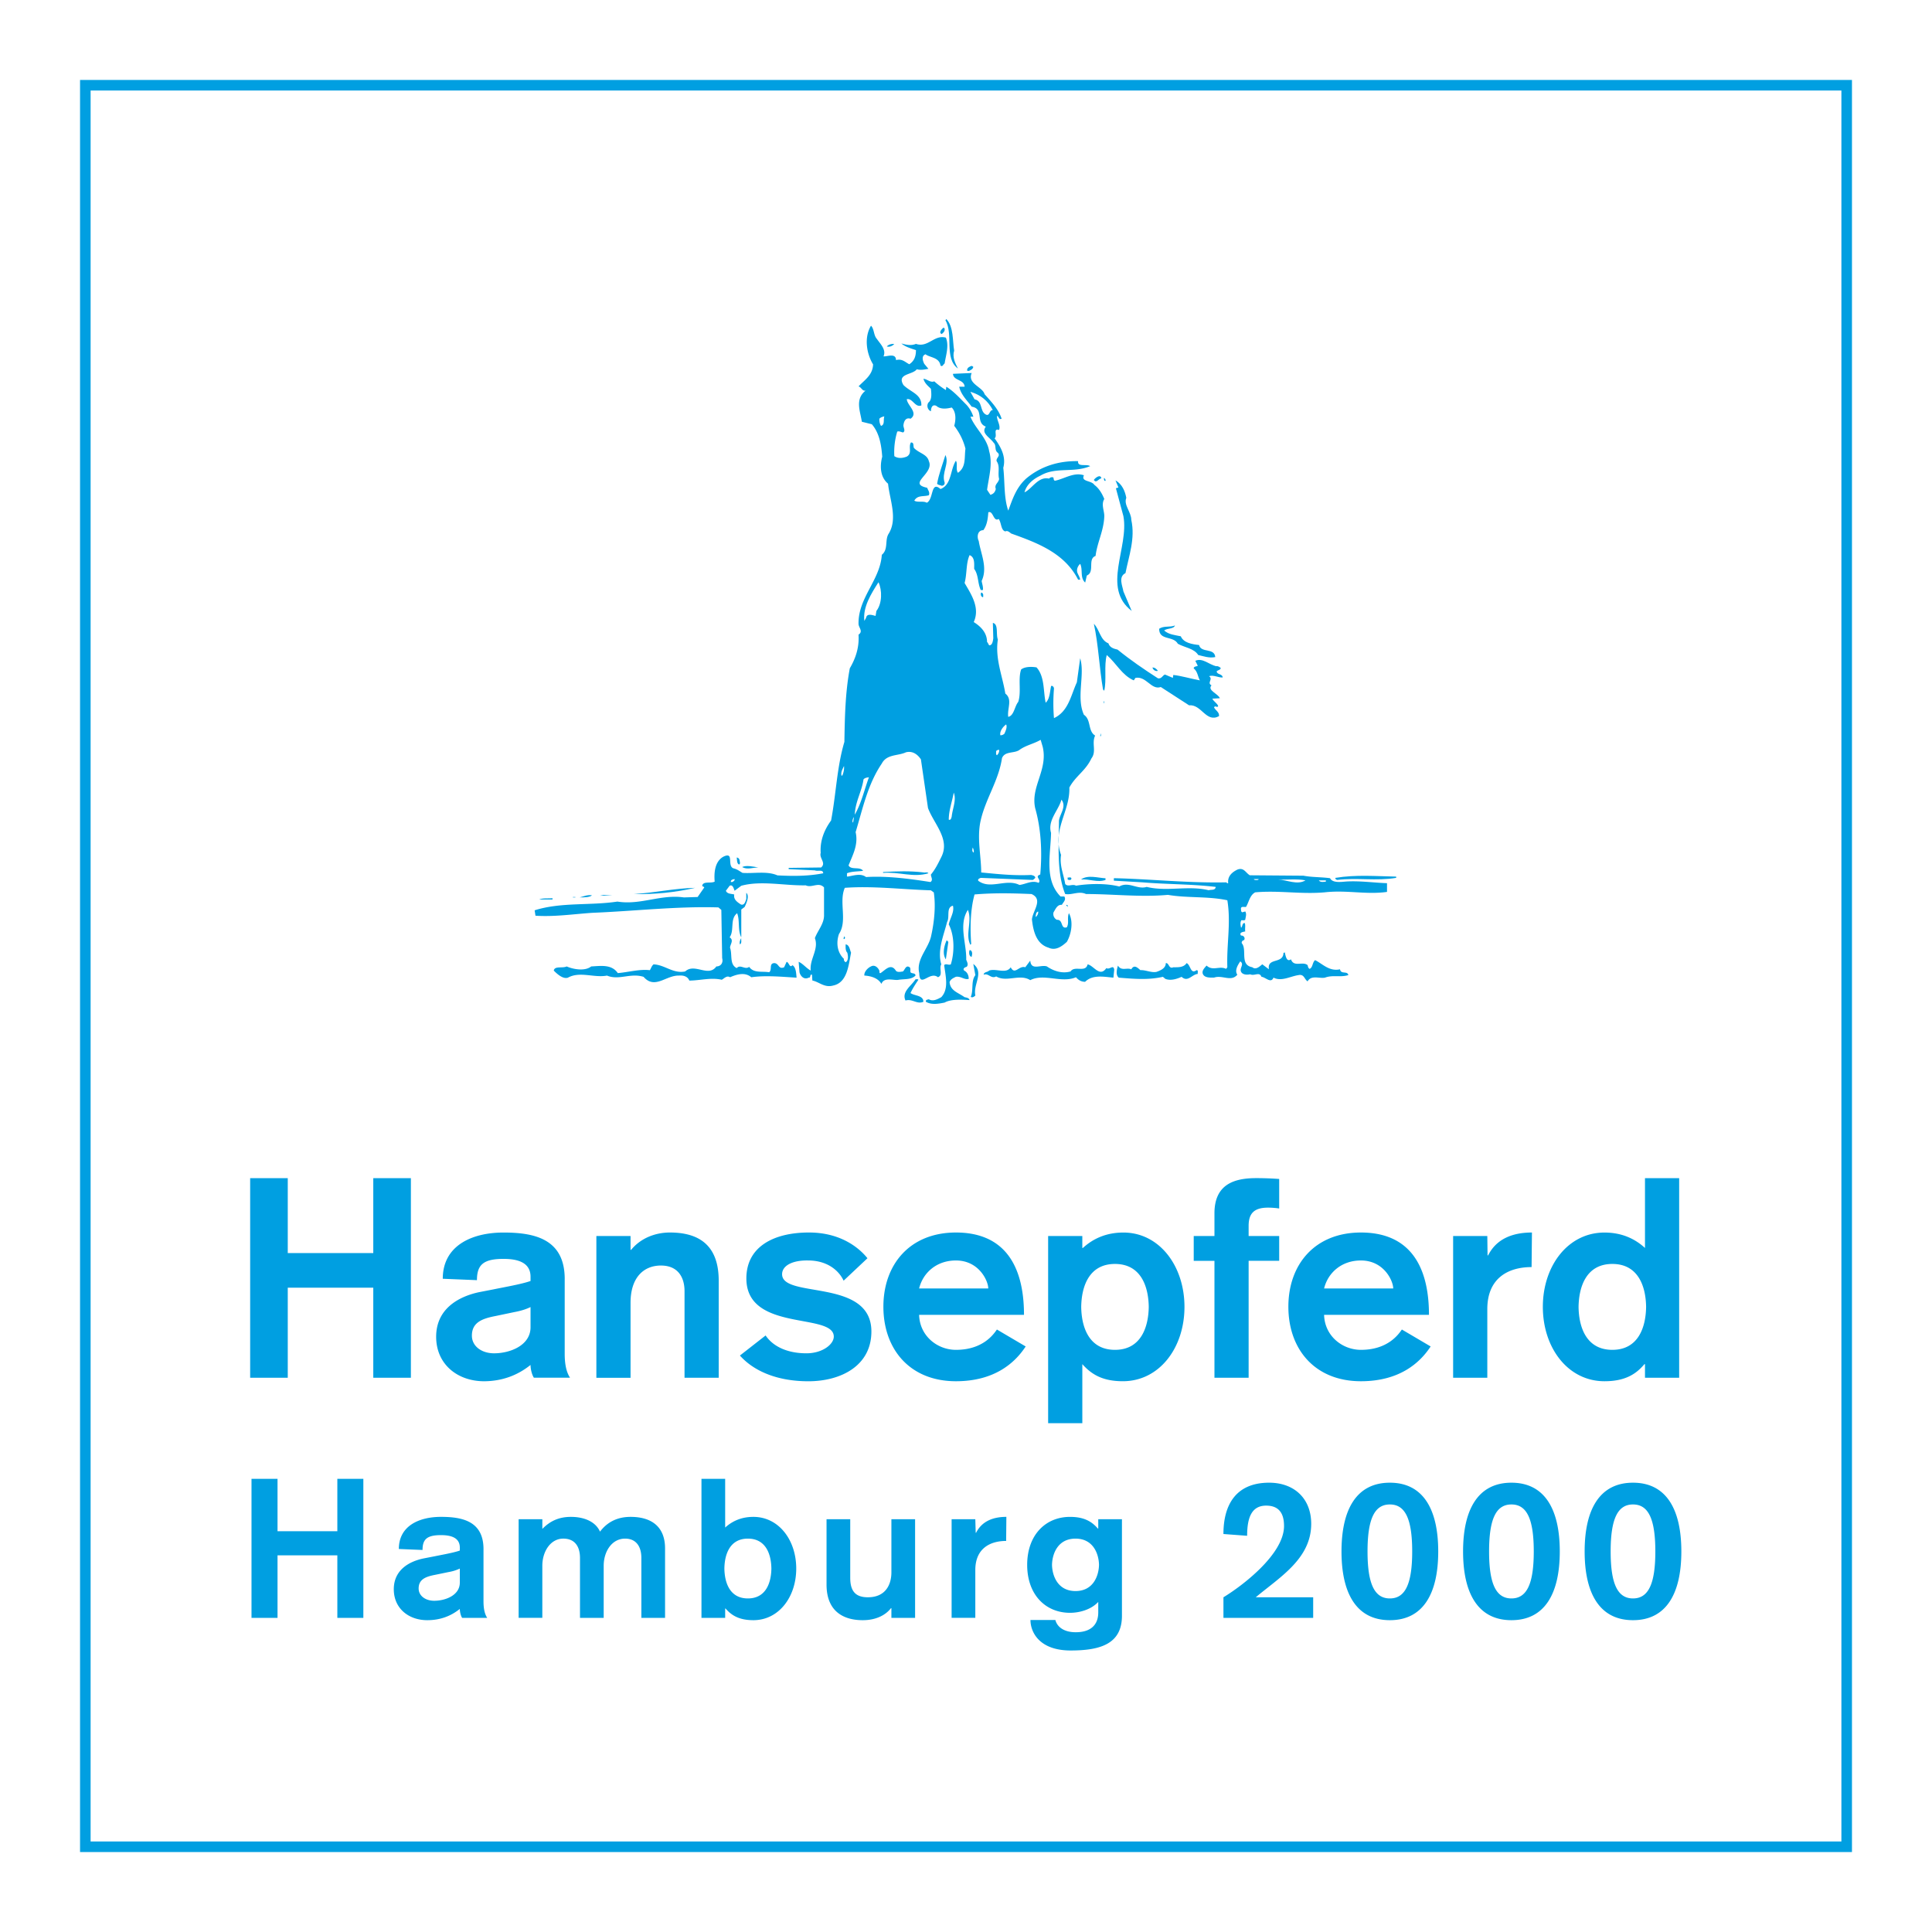 <svg xmlns="http://www.w3.org/2000/svg" width="2500" height="2500" viewBox="0 0 192.756 192.756"><g fill-rule="evenodd" clip-rule="evenodd"><path fill="#fff" d="M0 0h192.756v192.756H0V0z"/><path fill="#fff" stroke="#009fe1" stroke-width="1.054" stroke-miterlimit="2.613" d="M184.244 184.252V8.504H8.513v175.748h175.731z"/><path d="M95.197 34.984c-.208.664.125 1.286.374 1.784-1.411-1.037-.415-3.401-1.245-4.812l.083-.125c.747.747.623 2.199.788 3.153z" fill="#009fe1"/><path d="M86.901 32.495c-.705 1.162-.457 2.779.207 3.858-.042 1.079-.83 1.535-1.452 2.199.29.083.374.498.705.415-1.079.871-.539 2.032-.374 3.111l.996.249c.788.913.954 2.157 1.037 3.236-.249.954-.207 2.032.581 2.696.167 1.618.996 3.526.042 5.02-.373.622 0 1.535-.664 2.074-.166 2.53-2.364 4.272-2.323 6.886 0 .374.498.747 0 1.079.083 1.286-.291 2.364-.871 3.36-.457 2.448-.498 4.895-.54 7.342-.746 2.489-.83 5.227-1.327 7.84-.664.913-1.12 1.992-1.037 3.236-.166.539.581.996.041 1.452l-3.235.041v.125l2.613.124c.291.125.83-.124.83.291-1.494.291-2.987.291-4.563.208-1.037-.457-2.364-.166-3.484-.249-.291-.166-.539-.373-.913-.456-.664-.249.125-1.701-.995-1.162-.83.457-.954 1.535-.871 2.489-.373.208-1.162-.083-1.245.415.042.083.166.083.208.166l-.664.954-1.369.042c-2.323-.332-4.314.788-6.637.415-2.738.415-5.642.042-8.255.871l.083.539c1.908.125 3.816-.166 5.683-.29 4.19-.166 8.38-.664 12.569-.539l.291.249.083 4.812c.125.456-.124.829-.58.829-.789 1.121-2.157-.373-3.111.499-1.203.248-2.033-.665-3.153-.706-.208.166-.249.415-.374.581-1.037-.124-2.157.207-3.194.29-.622-.912-1.742-.705-2.655-.664-.622.499-1.784.291-2.447 0-.415.208-1.203-.082-1.286.415.331.332.912.871 1.41.706 1.203-.664 2.613.041 3.899-.208 1.203.498 2.323-.29 3.65.125 1.12 1.285 2.24-.166 3.526-.125.457-.041.872.083 1.038.498 1.037 0 2.157-.332 3.235-.083.249-.125.498-.456.83-.249.664-.29 1.494-.539 2.116 0 1.452-.207 3.111-.041 4.521.042-.042-.374-.042-1.037-.415-1.245-.29.332-.332-.29-.58-.332l-.25.54c-.581.249-.498-.415-.996-.415-.539.041-.166.664-.498.912-.664-.124-1.535.125-1.991-.539-.415.332-.871-.29-1.244.125-.747-.374-.415-1.328-.664-2.033 0-.332.415-.747-.042-1.037.498-.705 0-1.825.747-2.406.29.705.041 1.701.415 2.406V90.74l.332-.249c.208-.415.498-1.121.167-1.411v.62c-.083.208-.167.664-.54.54-.373-.249-.747-.498-.664-.996-.291-.083-.706-.042-.83-.374l.373-.498c.332-.166.415.332.498.498l.664-.498c1.991-.54 4.272 0 6.43-.042.623.29 1.286-.374 1.826.207v2.697c.041.912-.622 1.576-.913 2.364.415 1.12-.539 2.074-.415 3.235-.457-.248-.789-.705-1.203-.871l.083 1.037c.083.373.457.789.913.54.249.041.083-.374.332-.291l.042.581c.664.124 1.203.746 2.074.498 1.411-.291 1.535-2.033 1.784-3.277-.125-.291-.166-.788-.54-.83 0 .249-.042.623.166.83.083.332.125.788-.166.954-.125-.083-.208-.208-.166-.332-.705-.664-.788-1.659-.498-2.489.871-1.328-.042-3.194.581-4.605 2.82-.207 5.766.166 8.587.249l.291.208c.207 1.369.042 2.945-.25 4.273-.249 1.327-1.535 2.364-1.203 3.774.042 1.577 1.038-.249 1.867.415.539-.207.083-.871.332-1.286-.415-1.41.249-2.903.581-4.231.291-.498-.125-1.452.581-1.618.166.622-.29 1.244-.415 1.866.581 1.12.581 2.78.207 3.982-.207.125-.498-.124-.664.083.125 1.037.498 2.365-.291 3.194-.373.208-.83.456-1.244.208-.125.041-.332.041-.291.248.539.332 1.245.208 1.867.084.664-.374 1.784-.291 2.489-.249-.041-.208-.29-.249-.498-.291-.623-.456-1.411-.622-1.494-1.493.083-.291.374-.415.623-.539.498-.084.871.332 1.286.207 0-.332-.124-.664-.456-.83-.166-.207.083-.331.249-.373.207-.208.041-.498-.042-.705.042-1.659-.789-3.484.166-4.978.457 1.12-.291 2.447.249 3.484l.083-.083c-.124-1.618-.083-3.443.333-4.937 1.908-.166 3.775-.125 5.684-.042 1.201.539.123 1.659.041 2.53.125 1.12.414 2.448 1.658 2.821.705.332 1.328-.125 1.826-.581.457-.788.664-2.032.207-2.862-.207.498.041.954-.207 1.411-.664.207-.332-.789-.996-.747a.649.649 0 0 1-.332-.747c.207-.332.373-.788.83-.747.125-.249.457-.498.248-.83h-.373c-1.658-1.659-.994-4.189-.953-6.347-.373-1.245.746-2.24 1.037-3.319.539.706-.166 1.411-.25 2.116 0 2.365-.248 5.144.623 7.301.664.125 1.369-.332 2.074 0 2.654 0 5.518.332 8.172.083 1.908.332 4.023.125 5.932.54.375 2.282-.082 4.356 0 6.679l-.123.166c-.664-.332-1.328.249-1.951-.332-.166.207-.498.497-.373.829.166.415.746.374 1.121.374.828-.291 1.701.456 2.322-.291-.291-.415.041-.954.291-1.327.373.249.041.539.041.871.041.456.58.498.953.415.416.207.914-.29 1.121.249.414.041.953.705 1.203.083.787.414 1.658-.125 2.488-.249.582-.125.582.414.914.622.373-.664 1.201-.249 1.742-.373.787-.291 1.492 0 2.322-.249-.082-.457-.746-.042-.83-.581-1.078.249-1.783-.581-2.488-.913-.291.249-.207.706-.539.872-.166-.083-.166-.25-.207-.374-.498-.415-1.369.249-1.66-.581-.457.332-.539-.415-.623-.705-.041.042-.082.083-.123.042 0 1.161-1.66.456-1.453 1.659l-.664-.498c-.289.249-.662.581-.994.291-1.244-.208-.541-1.66-.996-2.323-.166-.166.041-.374.166-.374.166-.208-.041-.498-.291-.457-.248-.332.25-.373.416-.415-.043-.291.041-.581-.043-.83-.289-.042-.207.373-.373.456-.041-.207-.123-.539.041-.747.125 0 .291.042.375-.042.041-.29.164-.581 0-.83l-.291.083c-.125-.042-.125-.166-.125-.249-.082-.415.291-.249.498-.291.291-.498.373-1.162.912-1.452 2.406-.208 4.564.208 6.928 0 2.199-.249 4.148.249 6.223-.042v-.871c-1.285-.042-2.695-.249-4.064-.166-.539.042-1.369.166-1.619-.332-.912-.124-1.783-.083-2.654-.249l-5.352-.042c-.414-.249-.58-.788-1.203-.581-.539.249-1.037.664-.953 1.369-.084.042-.125-.042-.207-.083-3.775.083-7.551-.332-11.201-.415v.249l2.863.166c2.447.207 4.852.166 7.301.456-.043.374-.457.249-.705.332-2.033-.498-4.148.166-6.182-.332-.955.291-1.783-.58-2.738-.041-1.285-.332-3.027-.291-4.314-.083-.373-.208-.787.166-1.078-.166-.166-.996-.58-1.867-.414-2.904-.914-2.489.912-4.356.828-6.72.623-1.162 1.619-1.66 2.199-2.904.539-.705 0-1.493.373-2.281-.746-.456-.373-1.576-1.119-2.074-.789-1.742.123-3.982-.373-5.642l-.332 2.406c-.582 1.245-.83 2.904-2.283 3.568a17.651 17.651 0 0 1 0-2.945c0-.166-.164-.332-.289-.249-.125.581-.125 1.286-.539 1.659-.25-1.161-.084-2.613-.914-3.526-.496-.083-1.16-.083-1.533.208-.332.954.041 2.24-.291 3.236-.373.456-.414 1.369-.996 1.493-.123-.83.457-1.743-.291-2.323-.289-1.784-1.035-3.485-.746-5.393-.207-.539.084-1.535-.498-1.659l.043 1.535c-.043.29-.084.664-.375.705-.123-.041-.123-.249-.248-.332 0-.954-.664-1.576-1.328-1.991.664-1.451-.29-2.821-.912-3.899.249-.912.125-1.949.498-2.779.54.208.456.872.456 1.369.457.622.334 1.452.664 2.116h.209c.041-.332-.084-.623-.125-.913.621-1.327-.084-2.696-.291-3.982-.207-.415-.123-1.079.457-1.079.373-.498.455-1.162.498-1.784.498-.208.498.996 1.037.664.289.415.207 1.12.662 1.244.209-.125.416.083.582.207 2.529.913 5.309 1.908 6.678 4.604h.209c-.043-.249-.166-.415-.25-.622-.166-.332 0-.747.25-.954.289.622-.043 1.369.496 1.867l.166-.706c.83-.332.043-1.659.871-1.95.166-1.369.83-2.53.871-3.982 0-.539-.33-1.161 0-1.701-.207-.498-.496-1.037-.994-1.41-.291-.457-1.369-.291-1.037-.954-.996-.333-1.908.332-2.863.539-.207 0-.125-.249-.207-.332-.166-.042-.291 0-.414.124-1.08-.249-1.701 1.037-2.447 1.369.207-.788.871-1.327 1.576-1.659 1.533-.913 3.318-.249 4.977-.954-.373-.249-1.285.124-1.203-.498-1.99-.042-3.732.539-5.143 1.701-1.037.913-1.41 2.115-1.826 3.235-.455-1.286-.332-2.904-.498-4.273.291-1.079-.207-2.033-.871-2.945.332-.208-.207-1.037.457-.83.166-.498-.25-.954-.207-1.41.207.083.166.415.455.29-.289-.912-.994-1.659-1.699-2.447-.209-.747-1.744-1.037-1.287-2.116l-1.867.083c.042.706 1.12.54 1.162 1.286h-.54c.167.788.788 1.369 1.245 1.991 1.287.207.332 1.576 1.41 1.991-.498.664.373 1.037.789 1.618.289.249.041.747.414.996.291.332-.207.498-.125.83.375.539.084 1.162.25 1.784-.084.415-.498.539-.332.995-.082.332-.248.498-.539.581l-.332-.498c.166-1.244.58-2.572.207-3.857-.207-1.328-1.41-2.282-1.867-3.443h.291a3.272 3.272 0 0 0-.664-1.162c-.664-.663-1.286-1.369-2.033-1.825l-.041.332a7.683 7.683 0 0 1-1.161-.871c-.374.166-.747-.249-1.079-.249.125.457.457.706.747.996.041.456.124 1.078-.249 1.369-.208.291-.083.747.249.871 0-.249.083-.747.539-.539.415.374 1.037.29 1.535.166.456.457.415 1.245.249 1.826.54.706.913 1.452 1.12 2.281-.125.913.083 1.826-.747 2.406-.249-.332 0-.913-.208-1.203-.581.913-.415 2.406-1.535 2.821-.996-.871-.664 1.037-1.369 1.369-.332-.208-.913 0-1.245-.208.332-.581.913-.374 1.452-.539.125-.291-.083-.498-.167-.747-2.032-.415.747-1.411.167-2.655-.167-.705-.996-.788-1.494-1.327-.083-.208.042-.539-.291-.539-.29.456.166 1.078-.415 1.41-.415.166-.871.207-1.244-.042a7.06 7.06 0 0 1 .29-2.448c.166-.083.373.042.581.083.29-.166 0-.498.041-.747.042-.332.208-.788.705-.623.83-.581-.332-1.327-.373-1.949.581-.125.83.871 1.452.622.041-1.12-1.079-1.328-1.784-2.033-.705-1.162.913-.996 1.328-1.577.415.125.872 0 1.162-.041l-.415-.498c-.125-.249-.332-.788.125-.954.415.332 1.369.291 1.493 1.12.207.166.249-.083.415-.208.125-.83.457-1.742.125-2.572-1.161-.332-1.784 1.037-2.987.622-.498.208-.996.083-1.452-.041.374.332.954.498 1.452.663 0 .623-.166 1.079-.664 1.411-.415-.208-.705-.581-1.328-.415 0-.747-.913-.332-1.245-.373.291-.664-.29-1.203-.664-1.742-.334-.363-.252-.985-.583-1.317zM94.119 32.703c-.166.125-.498.498-.166.622.166-.125.332-.29.291-.498-.001-.083-.042-.124-.125-.124z" fill="#009fe1"/><path d="M89.224 34.32c-.167.166-.415.332-.747.249.124-.166.457-.29.747-.249zM96.898 36.519c-.207.083-.415.166-.415.457l.166.041c.166-.083.416-.166.457-.415-.083-.041-.125-.124-.208-.083z" fill="#009fe1"/><path d="M96.815 39.091l.416.747c.83.166.498 1.12 1.078 1.493.457.291.373-.456.746-.415-.498-.954-1.244-1.535-2.24-1.825zM87.73 41.787c0 .291.042.498.167.706.415-.125.208-.622.332-.954-.167.041-.374.083-.499.248z" fill="#fff"/><path d="M94.326 45.396c-.291.954-.664 1.908-.83 2.862.125.166.332.125.456.207.208 0 .332-.166.291-.331-.332-.954.498-1.866.083-2.738zM109.883 47.72c-.291.041-.498.539-.748.166.125-.208.664-.623.748-.166zM110.297 47.968c-.125.083-.207-.208-.125-.29.043.083.166.166.125.29zM111.293 47.927l.291.706-.25.083.748 2.779c.58 3.153-2.199 7.135.828 9.458l-.828-1.949c-.084-.539-.541-1.452.207-1.825.332-1.701.994-3.443.58-5.31 0-.788-.787-1.493-.498-2.199-.125-.665-.414-1.37-1.078-1.743z" fill="#009fe1"/><path d="M87.647 58.09c-.746 1.161-1.576 2.489-1.41 3.858l.166-.291c.083-.498.622-.291.954-.208l.083-.498c.581-.745.581-2.073.207-2.861z" fill="#fff"/><path d="M97.895 59.127c-.084.125-.043.415.166.457.082-.042 0-.166.041-.208 0-.125-.125-.29-.207-.249zM109.135 62.238c.457 2.074.541 4.397.914 6.555l.123.124c.25-1.12-.041-2.488.25-3.567.953.83 1.535 2.033 2.695 2.531l.166-.249c1.08-.208 1.578 1.245 2.531.913l2.82 1.825c1.244-.125 1.701 1.784 2.988 1.079.041-.415-.332-.54-.498-.872.123-.249.289.083.414-.125-.082-.29-.457-.456-.58-.747l.746-.042c-.166-.456-1.285-.788-.83-1.286-.498-.249.207-.622-.248-.913.414-.166.953.166 1.369.125-.043-.291-.332-.291-.498-.415-.373-.332.332-.249.289-.539-.123-.083-.248-.207-.455-.166-.705-.166-1.369-.871-2.074-.539l.248.498c-.166.083-.373.041-.414.249.414.332.414.871.623 1.203-.914-.166-1.867-.457-2.656-.539l-.041.29-.789-.332c-.248.083-.33.457-.705.374-1.41-.913-2.695-1.784-4.023-2.862-.373-.083-.787-.208-.912-.623-.83-.332-.871-1.369-1.453-1.95zM115.648 62.736c0 1.203 1.41.664 1.867 1.493.664.374 1.617.457 2.031 1.12.541.125 1.08.332 1.701.208-.082-.955-1.41-.374-1.617-1.203-.705-.083-1.535-.208-1.824-.872-.582-.125-1.203-.166-1.66-.581.332-.249.953-.125 1.078-.498-.497.209-1.119.002-1.576.333z" fill="#009fe1"/><path d="M115.523 66.926c-.207.083-.498-.083-.539-.332.25 0 .416.166.539.332zM110.131 70.162h.041v-.207h-.041v.207z" fill="#009fe1"/><path d="M99.803 73.356a.533.533 0 0 0 .414-.166c.125-.291.291-.664.166-.913-.291.208-.664.664-.58 1.079z" fill="#fff"/><path fill="#009fe1" d="M109.842 73.439v-.291l-.084.291h.084z"/><path d="M103.826 73.812c-.705.415-1.494.54-2.158 1.038-.539.332-1.41.083-1.699.788-.332 2.24-1.619 4.023-2.117 6.181-.414 1.742.043 3.567.043 5.227 1.699.166 3.277.332 4.977.249.166.042.416.083.416.291-.084.083-.166.166-.25.208l-5.186-.208c-.123.042-.33.125-.248.291 1.203.913 2.779-.249 4.107.415.662-.083 1.244-.498 1.908-.208.332-.332-.457-.622.166-.83.207-2.24.082-4.563-.498-6.596-.498-2.157 1.285-3.816.746-6.14l-.207-.706zM99.387 74.933c0 .166-.041.373.084.415.166-.166.248-.374.207-.54a.379.379 0 0 0-.291.125zM90.385 75.057c-.788.374-1.908.166-2.406 1.12-1.41 2.074-1.908 4.522-2.613 6.845.291 1.245-.291 2.282-.705 3.318.249.498 1.12.083 1.452.54-.54.083-1.12.042-1.618.249.042.125-.042.249.042.332.581-.083 1.328-.374 1.867.042 2.116-.125 4.314.166 6.43.498.291-.208.042-.498.042-.747.456-.539.747-1.162 1.037-1.743.913-1.784-.746-3.318-1.327-4.895l-.706-4.854c-.333-.498-.831-.871-1.495-.705zM84.204 76.426c-.125.291-.332.581-.249.954h.083c.125-.291.208-.664.166-.954zM86.154 77.753c-.166 1.203-.83 2.24-.871 3.526.664-1.162.954-2.489 1.41-3.733-.207.041-.373.041-.539.207zM95.156 79.081c-.166.913-.498 1.784-.498 2.697.207.083.249-.166.291-.291.083-.83.497-1.66.207-2.406zM85.117 82.067c-.125-.042-.042-.415.083-.539l-.083.539zM97.146 85.054c-.166-.042-.166-.332-.082-.498.041.167.124.291.082.498z" fill="#fff"/><path d="M73.502 85.552c.042.249 0 .623.249.706l.083-.125c-.042-.208-.001-.539-.332-.581zM75.659 86.548c-.539 0-1.12.249-1.618-.042.415-.207 1.12-.041 1.618.042zM92.169 87.045c-1.411-.166-2.613-.125-4.065-.042v.083c1.618-.124 2.986.498 4.521.042-.083-.165-.373-.041-.456-.083zM139.295 87.46c-2.033-.042-4.025-.208-6.057.124-.043.125.082.166.164.208 1.992-.249 3.9.125 5.893-.208v-.124zM107.85 87.75c.83-.083 1.617.332 2.447.042v-.166c-.787-.042-1.783-.373-2.447.124zM106.521 87.543v.208c.084.042.375.125.375-.125-.084-.166-.25-.042-.375-.083z" fill="#009fe1"/><path d="M72.92 88h.125c.124-.042.29-.166.249-.291-.166 0-.415.083-.374.291zM125.562 87.709c.084.125-.498.125-.455 0h.455zM130.25 87.833c-.828.498-1.824-.042-2.738-.083.914.042 1.867-.083 2.738.083zM132.283 87.833h-.705c.125.208.498.166.705.125v-.125z" fill="#fff"/><path d="M69.353 88.58c-1.949.457-4.106.664-6.139.623 2.074-.125 4.107-.581 6.139-.623zM61.098 89.327l-.871-.042-.373.083 1.244-.041zM59.065 89.327c-.249.207-.788.207-1.245.207.374-.083.789-.29 1.245-.207zM57.406 89.534v-.041h-.248v.041h.248zM53.797 89.742h1.327v-.125c-.373.042-.954-.041-1.327.125zM106.355 90.281l.166.208v-.167c-.041-.041-.123-.041-.166-.041z" fill="#009fe1"/><path d="M103.576 90.945c.043.166-.082.457-.248.54 0-.209.041-.499.248-.54z" fill="#fff"/><path d="M84.204 93.434l-.042.249h.083c.084-.083.084-.207-.041-.249zM73.833 94.222c-.083-.166 0-.456.125-.622-.041.207.083.456-.125.622zM94.617 93.973l-.166-.166c-.249.54-.457 1.369-.083 1.908l.249-1.742zM96.732 94.803c-.083.249-.041.623.208.664l.041-.208c.042-.207-.041-.498-.249-.456zM102.789 95.84l-.498.664c-.623-.208-1.037.829-1.451 0-.457.705-1.453.083-2.158.331-.125.166-.539.125-.539.415.457-.207.746.456 1.244.166 1.037.622 2.365-.29 3.402.374 1.369-.706 3.111.331 4.562-.291.25.291.539.456.912.456.748-.746 1.908-.497 2.822-.414l.082-.788c-.082-.581-.455.041-.787-.166-.664.954-1.246-.249-1.867-.374-.207.871-1.285.083-1.701.706-.83.248-1.701-.042-2.363-.499-.623-.207-1.578.457-1.66-.58zM116.312 96.089c0 .539-.58.746-.912.871-.498.124-1.121-.207-1.619-.166-.248-.207-.621-.622-.912-.083-.414-.207-.996.208-1.328-.373-.123.373-.248.954.084 1.203 1.535.124 2.945.249 4.396-.083l.25.207c.539.207 1.16 0 1.617-.207.623.58 1.037-.249 1.617-.291-.041-.124.084-.373-.123-.373-.623.456-.582-.54-.996-.705-.291.456-.871.415-1.328.415-.454.207-.413-.457-.746-.415zM97.105 96.172l.207 1.12c-.456.58-.166 1.493-.456 2.157.124.124.331 0 .456-.125-.248-1.12.915-2.281-.207-3.152zM86.901 96.42c-.373.167-.705.581-.664.913.664.041 1.369.249 1.701.83.29-.747 1.286-.291 1.742-.415.622-.083 1.245 0 1.659-.415 0-.29-.373-.166-.498-.332-.041-.166.042-.373-.083-.497-.373-.25-.456.207-.663.415-.249.041-.623.124-.747-.125-.498-.705-1.037 0-1.493.29-.166.042-.083-.124-.125-.249-.124-.29-.456-.622-.829-.415zM91.339 97.706c-.415.664-1.411 1.245-.996 2.116.664-.208 1.162.415 1.784.124 0-.663-.913-.58-1.286-.871.208-.456.54-.954.789-1.327-.083-.083-.208-.042-.291-.042zM25.093 147.542h2.596v5.23h5.968v-5.23h2.595v13.872h-2.595v-6.239h-5.968v6.239h-2.596v-13.872zM45.876 157.898c0 1.266-1.435 1.811-2.556 1.811-.864 0-1.552-.487-1.552-1.227 0-.935.747-1.188 1.651-1.362l1.316-.272a4.355 4.355 0 0 0 1.141-.351v1.401zm2.364-3.335c0-2.798-2.112-3.225-4.243-3.225-2.17 0-4.204.892-4.204 3.205l2.364.098c0-1.072.45-1.481 1.84-1.481 1.038 0 1.88.273 1.88 1.248v.292c-.607.214-1.723.409-2.584.585l-.999.194c-1.474.297-3.005 1.153-3.005 3.081 0 1.904 1.473 3.086 3.336 3.086 1.266.001 2.336-.388 3.251-1.124 0 .252.077.659.232.892h2.501c-.136-.213-.37-.64-.37-1.647v-5.204h.001zM51.745 151.571h2.364v.969c.724-.736 1.585-1.201 2.858-1.201 1.172 0 2.412.388 2.896 1.473.72-.949 1.719-1.473 3.05-1.473 2.142 0 3.44 1.027 3.44 3.144v6.932h-2.364v-5.978c0-1.129-.509-1.928-1.625-1.928-1.332 0-2.134 1.305-2.134 2.707v5.198h-2.364v-5.978c0-1.129-.509-1.928-1.664-1.928-1.292 0-2.094 1.305-2.094 2.707v5.198h-2.364v-9.842h.001zM74.616 153.509c1.798 0 2.325 1.561 2.345 2.984-.02 1.424-.547 2.983-2.345 2.983-1.797 0-2.324-1.56-2.344-2.983.02-1.424.546-2.984 2.344-2.984zm-4.63 7.905h2.364v-.934h.039c.587.682 1.349 1.166 2.774 1.166 2.534 0 4.278-2.307 4.278-5.153 0-2.848-1.744-5.154-4.278-5.154-1.172 0-2.09.407-2.813 1.065v-4.862h-2.364v13.872zM91.299 161.414h-2.364v-.969h-.039c-.526.681-1.48 1.207-2.836 1.201-1.678 0-3.596-.697-3.596-3.552v-6.523h2.364v5.842c0 1.363.548 1.947 1.76 1.947 1.8 0 2.347-1.305 2.347-2.492v-5.297h2.364v9.843zM94.943 151.571h2.364l.039 1.356h.039c.562-1.124 1.646-1.589 3.021-1.589l-.023 2.402c-1.615 0-3.076.76-3.076 2.907v4.766h-2.364v-9.842zM109.648 156.125c-.02 1.054-.547 2.615-2.344 2.615s-2.326-1.562-2.344-2.615c.018-1.054.547-2.616 2.344-2.616s2.325 1.562 2.344 2.616zm2.288-4.554h-2.363v.934h-.039c-.588-.682-1.35-1.166-2.775-1.166-2.457 0-4.277 1.821-4.277 4.786 0 2.964 1.82 4.785 4.277 4.785.859 0 2.051-.271 2.814-1.085v1.046c0 1.202-.705 1.977-2.248 1.977-1.191 0-1.855-.542-2.031-1.221h-2.484c0 1.221.893 3.042 4.008 3.042 3.008 0 5.119-.678 5.119-3.468v-9.63h-.001zM122.062 153.049c0-3.027 1.338-5.12 4.557-5.12 2.516 0 4.201 1.589 4.201 4.104 0 3.498-3.164 5.335-5.533 7.328h5.729v2.054h-8.953v-2.054c1.898-1.153 6.045-4.299 6.045-7.112 0-1.056-.352-2.032-1.781-2.032-1.449 0-1.9 1.191-1.9 3.009l-2.365-.177zM138.666 150.1c1.506 0 2.229 1.387 2.229 4.688s-.723 4.688-2.229 4.688c-1.504 0-2.227-1.387-2.227-4.688s.723-4.688 2.227-4.688zm0-2.171c-3.312 0-4.824 2.64-4.824 6.859s1.512 6.858 4.824 6.858c3.314 0 4.826-2.639 4.826-6.858s-1.512-6.859-4.826-6.859zM150.795 150.1c1.506 0 2.229 1.387 2.229 4.688s-.723 4.688-2.229 4.688c-1.504 0-2.229-1.387-2.229-4.688s.725-4.688 2.229-4.688zm0-2.171c-3.312 0-4.824 2.64-4.824 6.859s1.512 6.858 4.824 6.858c3.314 0 4.824-2.639 4.824-6.858s-1.51-6.859-4.824-6.859zM162.924 150.1c1.506 0 2.229 1.387 2.229 4.688s-.723 4.688-2.229 4.688c-1.504 0-2.229-1.387-2.229-4.688s.725-4.688 2.229-4.688zm0-2.171c-3.312 0-4.824 2.64-4.824 6.859s1.512 6.858 4.824 6.858 4.824-2.639 4.824-6.858-1.512-6.859-4.824-6.859zM24.958 117.543h3.752v7.478h8.532v-7.478h3.752v19.917h-3.752v-8.989H28.71v8.989h-3.752v-19.917zM52.932 132.419c0 1.817-2.044 2.601-3.64 2.601-1.231 0-2.211-.699-2.211-1.762 0-1.343 1.064-1.706 2.352-1.957l1.875-.392c.616-.112 1.176-.28 1.624-.504v2.014zm3.41-4.809c0-4.023-3.047-4.639-6.112-4.639-3.121 0-6.055 1.286-6.055 4.611l3.41.14c0-1.536.647-2.123 2.645-2.123 1.492 0 2.702.392 2.702 1.788v.418c-.873.308-2.477.587-3.715.839l-1.436.279c-2.065.447-4.266 1.677-4.266 4.445 0 2.738 2.117 4.44 4.795 4.44 1.769-.014 3.307-.572 4.621-1.628 0 .348.112.938.335 1.275h3.605c-.196-.31-.531-.928-.531-2.389v-7.456h.002zM59.5 123.317h3.41v1.381h.056c1.01-1.228 2.497-1.73 3.871-1.73 3.359 0 4.869 1.703 4.869 4.806v9.687h-3.41v-8.65c0-1.288-.589-2.548-2.357-2.548-1.654 0-3.029 1.12-3.029 3.724v7.475H59.5v-14.145zM84.167 127.774c-.42-.924-1.538-2.017-3.545-2.017-1.589-.028-2.592.532-2.592 1.373 0 2.462 8.909.364 8.909 5.713 0 3.431-3.052 4.966-6.288 4.966-3.317 0-5.573-1.145-6.829-2.567l2.564-2.003c.78 1.158 2.257 1.78 4.069 1.78 1.617 0 2.732-.904 2.732-1.667 0-2.42-8.722-.424-8.722-5.802 0-3.188 2.757-4.583 6.241-4.583 3.377 0 5.168 1.73 5.841 2.567l-2.38 2.24zM91.701 128.552c.364-1.509 1.682-2.794 3.673-2.794 2.3 0 3.226 2.039 3.226 2.794h-6.899zm10.463 2.628c0-5.059-2.062-8.212-6.79-8.212-4.592 0-7.238 3.182-7.238 7.401 0 4.248 2.646 7.437 7.238 7.437 3.866 0 5.897-1.846 6.958-3.47l-2.869-1.69c-.336.479-1.396 2.028-4.089 2.028-1.851 0-3.617-1.381-3.673-3.494h10.463zM111.24 134.674c-2.582 0-3.34-2.24-3.367-4.283.027-2.05.785-4.287 3.367-4.287 2.584 0 3.342 2.237 3.371 4.278-.029 2.052-.787 4.292-3.371 4.292zm-6.666 7.32h3.41V136.1c.898 1.006 1.994 1.705 4.043 1.705 3.641 0 6.148-3.328 6.148-7.417s-2.508-7.417-6.092-7.417c-1.686 0-3.004.587-4.043 1.538h-.057v-1.192h-3.41v18.677h.001zM121.166 125.793h-2.068v-2.473h2.068v-2.266c0-2.872 1.93-3.512 4.166-3.512.754 0 1.537.028 2.293.084v2.946a7.397 7.397 0 0 0-1.119-.085c-1.369 0-1.93.566-1.93 1.812v1.02h3.049v2.473h-3.049v11.667h-3.41v-11.666zM132.105 128.552c.365-1.509 1.682-2.794 3.674-2.794 2.299 0 3.223 2.039 3.223 2.794h-6.897zm10.463 2.628c0-5.059-2.062-8.212-6.789-8.212-4.594 0-7.238 3.182-7.238 7.401 0 4.248 2.645 7.437 7.238 7.437 3.863 0 5.896-1.846 6.957-3.47l-2.871-1.69c-.334.479-1.395 2.028-4.086 2.028-1.852 0-3.617-1.381-3.674-3.494h10.463zM144.979 123.317h3.41l.025 1.932h.055c.812-1.613 2.383-2.281 4.373-2.281l-.035 3.449c-2.32 0-4.418 1.09-4.418 4.195v6.848h-3.41v-14.143zM160.863 126.104c2.584 0 3.342 2.239 3.369 4.283-.027 2.05-.785 4.287-3.369 4.287-2.582 0-3.342-2.237-3.369-4.278.027-2.053.787-4.292 3.369-4.292zm3.258 11.356h3.41v-19.917h-3.41v6.967c-1.039-.951-2.359-1.538-4.043-1.538-3.643 0-6.148 3.328-6.148 7.415 0 4.091 2.506 7.419 6.148 7.419 2.049 0 3.145-.699 3.986-1.705h.057v1.359z" fill="#009fe1"/></g></svg>